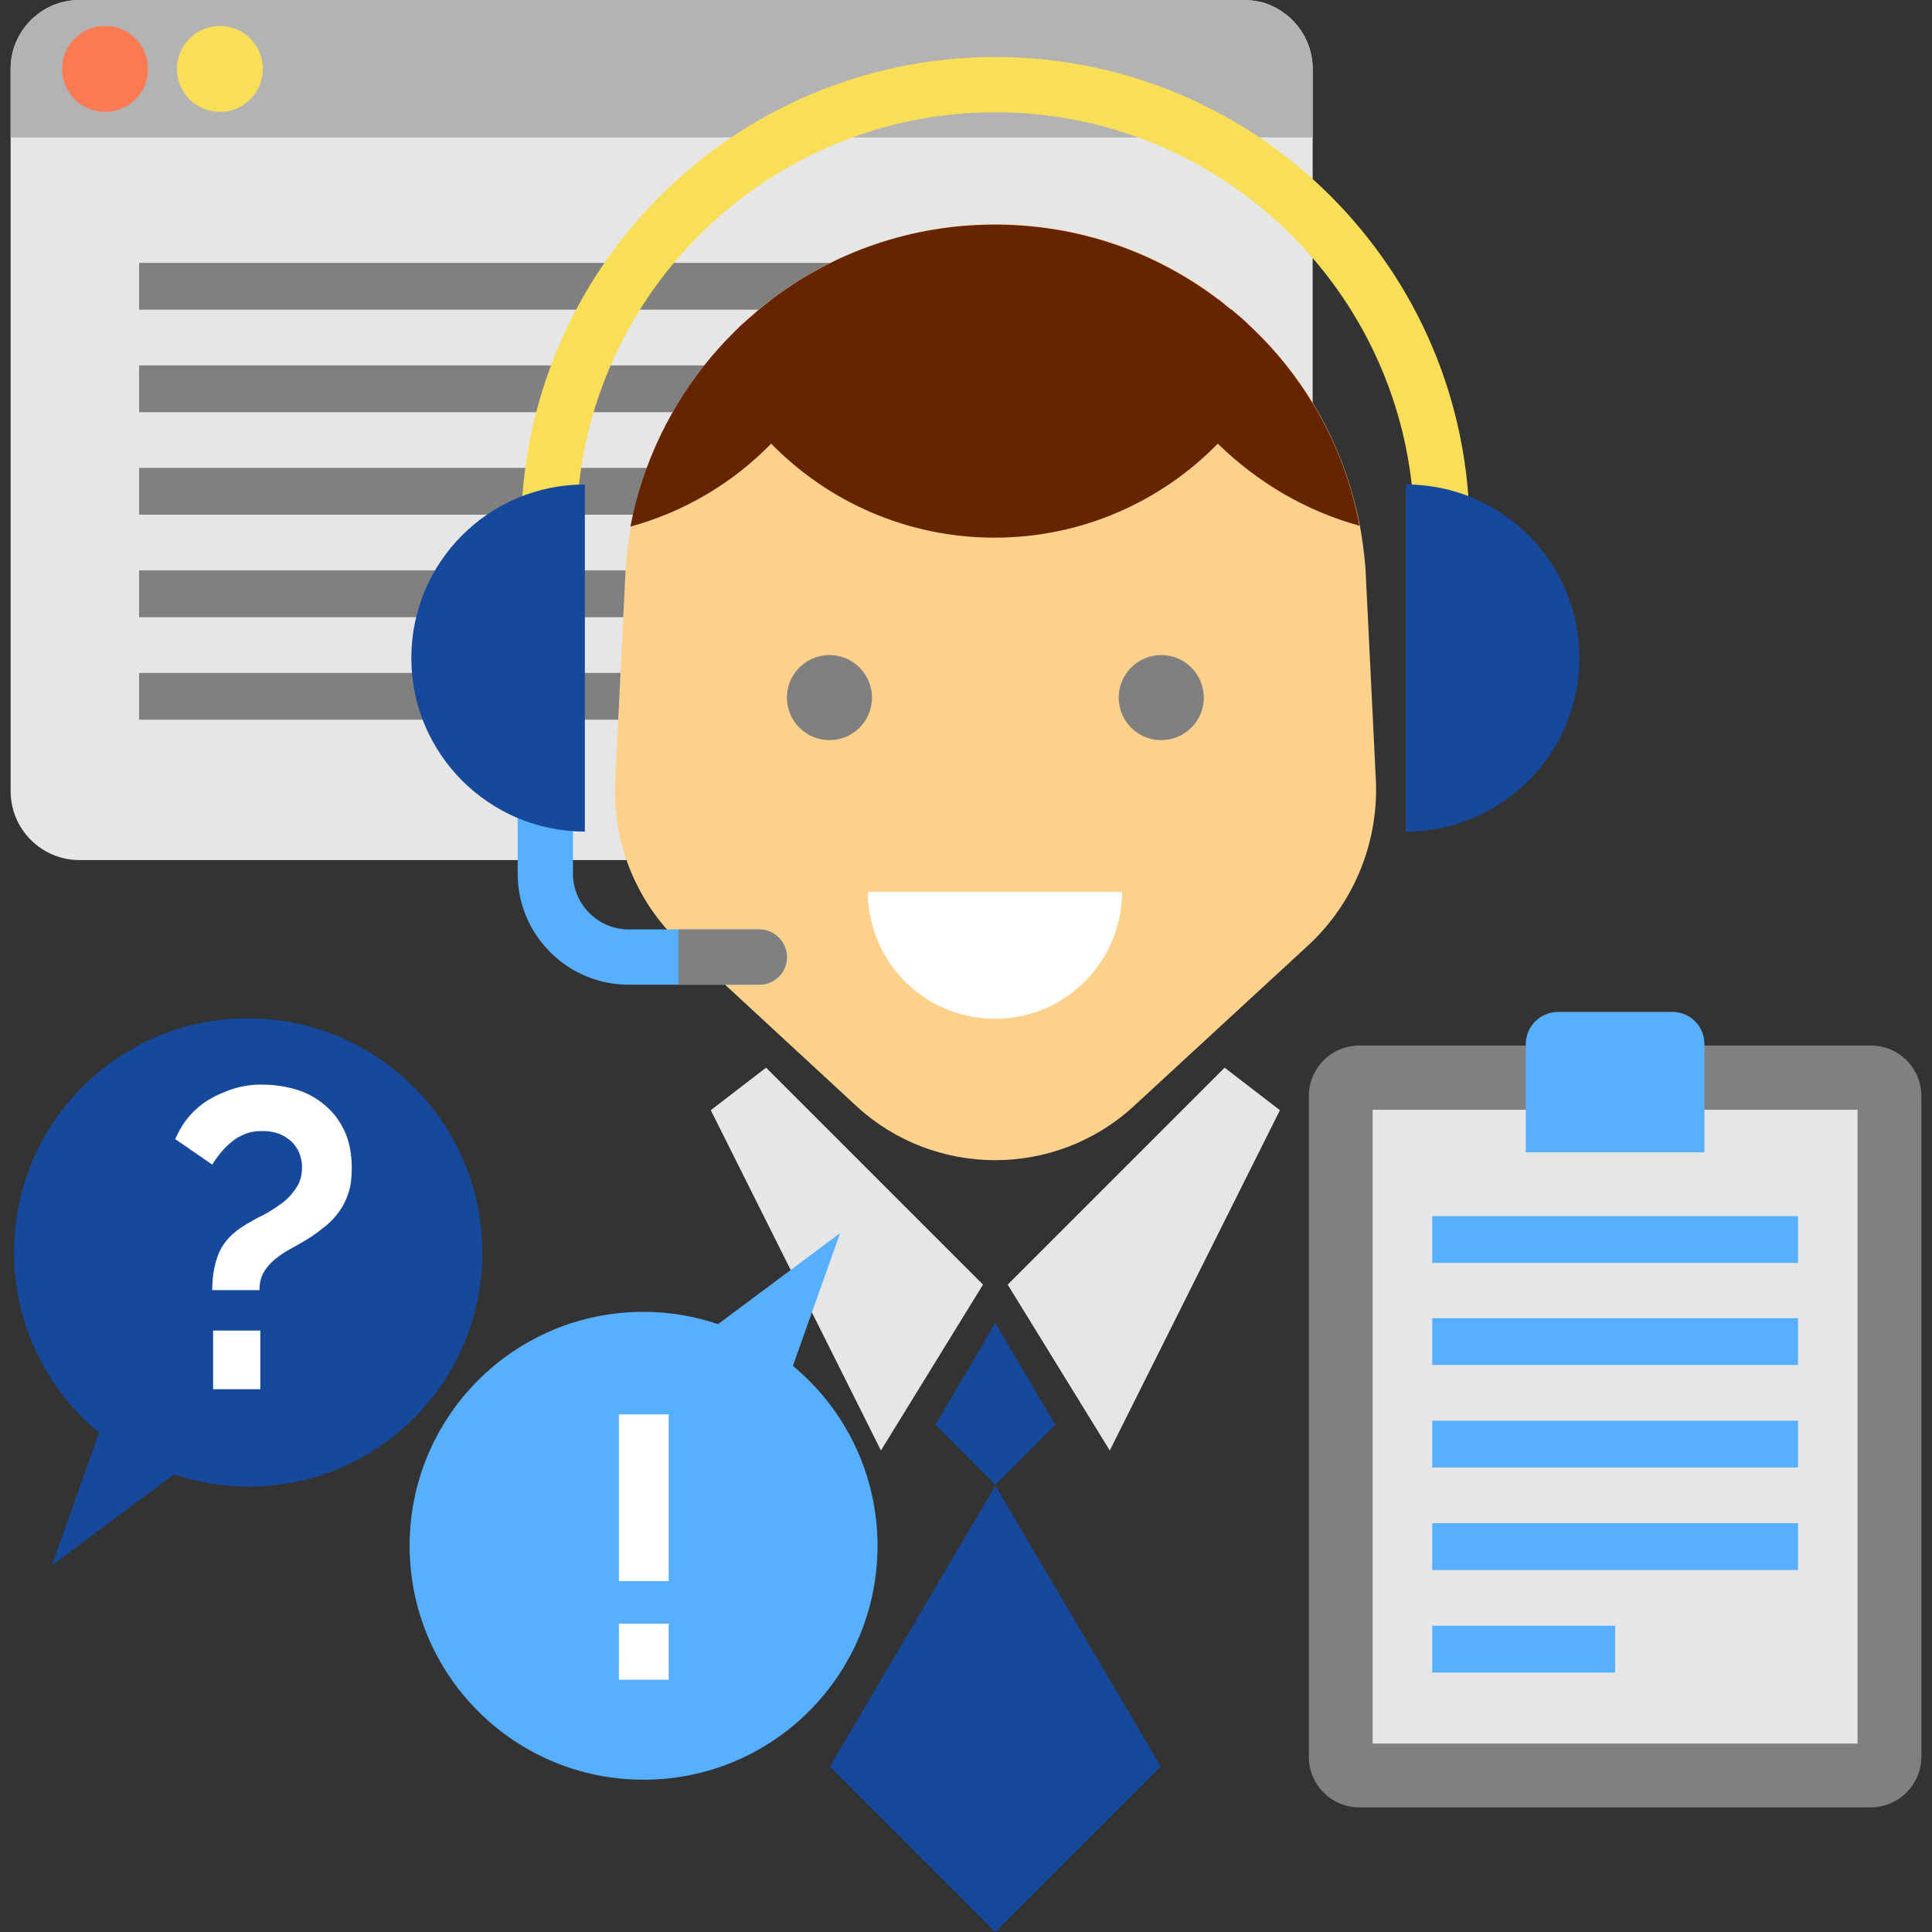 <?xml version="1.0" encoding="utf-8"?>
<!-- Generator: Adobe Illustrator 21.0.0, SVG Export Plug-In . SVG Version: 6.00 Build 0)  -->
<svg version="1.1" id="Layer_1" xmlns="http://www.w3.org/2000/svg" xmlns:xlink="http://www.w3.org/1999/xlink" x="0px" y="0px"
	 viewBox="0 0 454.2 454.2" style="enable-background:new 0 0 454.2 454.2;" xml:space="preserve">
<rect x="0" y="0" width="454.2" height="454.2" fill="#333333" stroke="none"/>
<style type="text/css">
	.st0{fill:#E6E6E6;}
	.st1{fill:#B3B3B3;}
	.st2{fill:#FC7A51;}
	.st3{fill:#F9DE58;}
	.st4{fill:#808080;}
	.st5{fill:#FCD18B;}
	.st6{fill:#FFFFFF;}
	.st7{fill:#662400;}
	.st8{fill:#16499B;}
	.st9{fill:#57AFFF;}
</style>
<path class="st0" d="M308.6,16.2v169.8c0,7.5-5.1,13.8-12,15.7c-1.4,0.4-2.8,0.5-4.2,0.5H18.7c-9,0-16.2-7.3-16.2-16.2V16.2
	C2.5,7.3,9.7,0,18.7,0h273.7c1.4,0,2.8,0.2,4.2,0.5C303.5,2.4,308.6,8.7,308.6,16.2L308.6,16.2z"/>
<path class="st1" d="M308.6,16.2v16.1H2.5V16.2C2.5,7.3,9.7,0,18.7,0h273.7C301.3,0,308.6,7.3,308.6,16.2L308.6,16.2z"/>
<circle class="st2" cx="24.7" cy="16.2" r="10.1"/>
<circle class="st3" cx="51.7" cy="16.2" r="10.1"/>
<path class="st4" d="M32.7,61.8h235v11h-235L32.7,61.8z M32.7,85.9h235v11h-235L32.7,85.9z M32.7,110h235v11h-235L32.7,110z
	 M32.7,134.1h235v11h-235L32.7,134.1z M32.7,158.2h235v11h-235L32.7,158.2z"/>
<path class="st5" d="M307.6,222.2L266.6,260c-18.4,17-46.9,17-65.3,0l-40.9-37.8c-11.1-10.2-16.8-24.9-15.7-39.9l2.4-49
	c0.2-3.3,0.7-6.5,1.3-9.7c2.8-15.1,9.5-28.7,19-39.9c4.2-5,8.9-9.5,14.1-13.4c14.6-11.1,32.9-17.6,52.5-17.6s37.9,6.5,52.5,17.6
	c2.4,1.8,4.6,3.7,6.8,5.7c2.6,2.4,5.1,5,7.4,7.7c9.5,11.2,16.1,24.8,19,39.9c0.6,3.2,1,6.4,1.3,9.7l2.4,49
	C324.4,197.3,318.6,212,307.6,222.2z"/>
<path class="st6" d="M263.8,209.7c0,3-0.5,6-1.4,8.9c-3.8,12.1-15.1,20.9-28.5,20.9c-13.4,0-24.7-8.8-28.5-20.9
	c-0.9-2.9-1.4-5.9-1.4-8.9H263.8z"/>
<path class="st3" d="M345.5,124.9h-13c0-54.3-44.2-98.5-98.5-98.5c-54.3,0-98.5,44.2-98.5,98.5h-13c0-61.5,50-111.5,111.5-111.5
	S345.5,63.4,345.5,124.9z"/>
<path class="st7" d="M319.6,123.6c-2.8-15.1-9.5-28.7-19-39.9c-2.3-2.7-4.8-5.3-7.4-7.7c-1-1-2.1-1.9-3.2-2.8
	c-0.2-0.2-0.4-0.4-0.7-0.5c-0.9-0.7-1.8-1.5-2.7-2.2c-0.1,0-0.1-0.1-0.2-0.1l0,0c-14.6-11.1-32.8-17.6-52.5-17.6
	c-19.7,0-37.9,6.5-52.5,17.6l0,0c0,0,0,0-0.1,0.1c-1.2,0.9-2.4,1.9-3.5,2.8l-0.3,0.3c-1.1,0.9-2.2,1.9-3.3,2.9
	c-0.1,0.1-0.3,0.2-0.4,0.4c-1.1,1-2.1,2.1-3.1,3.1c-0.1,0.1-0.2,0.2-0.3,0.3c-1.1,1.2-2.1,2.3-3.2,3.6c-9.4,11.2-16.1,24.8-19,39.9
	c12.8-3.5,24.1-10.3,33.1-19.5c13.3,13.6,31.9,22.1,52.5,22.1c20.6,0,39.2-8.5,52.5-22.1C295.5,113.3,306.9,120.1,319.6,123.6
	L319.6,123.6z"/>
<g>
	<circle class="st4" cx="195" cy="164" r="10"/>
	<circle class="st4" cx="273" cy="164" r="10"/>
</g>
<path class="st0" d="M180.1,251l51,51l-24,39l-40-80L180.1,251z M287.9,251l-51,51l24,39l40-80L287.9,251z"/>
<path class="st8" d="M248.1,335L234,311l-14.1,24l14.1,14.1L248.1,335z M272.9,415.3l-38.9-66l-38.9,66l38.9,38.9L272.9,415.3z"/>
<path class="st9" d="M185,225c0,1.8-0.7,3.4-1.9,4.6c-1.2,1.2-2.9,1.9-4.6,1.9h-30.7c-14.4,0-26.1-11.7-26.1-26.1V188h13v17.4
	c0,7.2,5.9,13.1,13.1,13.1h30.7C182,218.5,185,221.4,185,225L185,225z"/>
<path class="st8" d="M137.5,113.9c-22.6,0-40.8,18.3-40.8,40.8s18.3,40.8,40.8,40.8 M330.5,113.9c22.6,0,40.8,18.3,40.8,40.8
	s-18.3,40.8-40.8,40.8"/>
<path class="st4" d="M185,225c0,1.8-0.7,3.4-1.9,4.6c-1.2,1.2-2.9,1.9-4.6,1.9h-19v-13h19C182,218.5,185,221.4,185,225L185,225z
	 M439.8,424.9H319.6c-6.6,0-11.9-5.3-11.9-11.9V257.7c0-6.6,5.3-11.9,11.9-11.9h120.2c6.6,0,11.9,5.3,11.9,11.9V413
	C451.7,419.5,446.4,424.9,439.8,424.9L439.8,424.9z"/>
<path class="st0" d="M322.7,260.9h114v149h-114V260.9z"/>
<path class="st9" d="M393.2,237.9h-26.9c-4.2,0-7.6,3.4-7.6,7.6v25.4h42v-25.4C400.7,241.2,397.3,237.9,393.2,237.9z M336.7,285.9
	h86v11h-86V285.9z M336.7,309.9h86v11h-86V309.9z M336.7,334h86v11h-86V334z M336.7,358.1h86v11h-86V358.1z M336.7,382.2h43v11h-43
	V382.2z"/>
<path class="st8" d="M58.3,239.4c-30.4,0-55,24.6-55,55c0,17.1,7.8,32.3,20,42.4l-11.1,31.2l28.7-21.4l0,0
	c5.6,1.9,11.6,2.9,17.5,2.9c30.4,0,55-24.6,55-55S88.7,239.4,58.3,239.4L58.3,239.4z"/>
<path class="st6" d="M49.9,303.3c0-3.3,0.5-6.2,1.6-8.8c1.1-2.6,3.3-4.9,6.6-6.8c1.2-0.7,2.4-1.4,3.7-2c1.5-0.8,2.9-1.7,4.3-2.7
	c1.4-1,2.6-2.3,3.5-3.7c1-1.4,1.4-3.1,1.4-4.9c0-1.4-0.3-2.6-0.8-3.7c-0.5-1-1.2-2-2.1-2.7c-0.9-0.7-1.9-1.3-3-1.6
	c-1.1-0.4-2.3-0.5-3.5-0.5c-1.5,0-2.8,0.2-4,0.7s-2.3,1.1-3.2,1.9c-1,0.8-1.8,1.6-2.6,2.6c-0.7,0.9-1.4,1.8-1.9,2.7l-8.7-6
	c0.9-2.1,2-3.9,3.4-5.5c1.4-1.6,3.1-3,4.9-4c1.9-1.1,3.9-1.9,5.9-2.5c2.2-0.6,4.4-0.9,6.6-0.8c2.5,0,5,0.4,7.5,1.1
	c2.4,0.7,4.7,1.9,6.6,3.5c2,1.6,3.6,3.6,4.8,6.1c1.2,2.5,1.8,5.5,1.8,8.9c0,2.1-0.2,4-0.7,5.6c-0.5,1.6-1.2,3.1-2.1,4.4
	c-0.9,1.3-2,2.5-3.3,3.6c-1.4,1.1-2.8,2.2-4.3,3.1c-1.3,0.8-2.7,1.6-4,2.3c-1.3,0.7-2.5,1.5-3.6,2.4c-1.1,0.9-2,1.9-2.7,3.1
	c-0.7,1.2-1,2.6-1,4.2L49.9,303.3L49.9,303.3L49.9,303.3z M50.1,326.6v-13.8h11.1v13.8H50.1z"/>
<path class="st9" d="M186.4,321.1l11.1-31.2l-28.7,21.4l0,0c-5.6-1.9-11.6-2.9-17.5-2.9c-30.4,0-55,24.6-55,55s24.6,55,55,55
	c30.4,0,55-24.6,55-55C206.3,346.5,198.6,331.2,186.4,321.1L186.4,321.1z"/>
<path class="st6" d="M145.5,371.7v-39.2h11.7v39.2H145.5z M145.5,394.9v-13.2h11.7v13.2H145.5z"/>
</svg>
